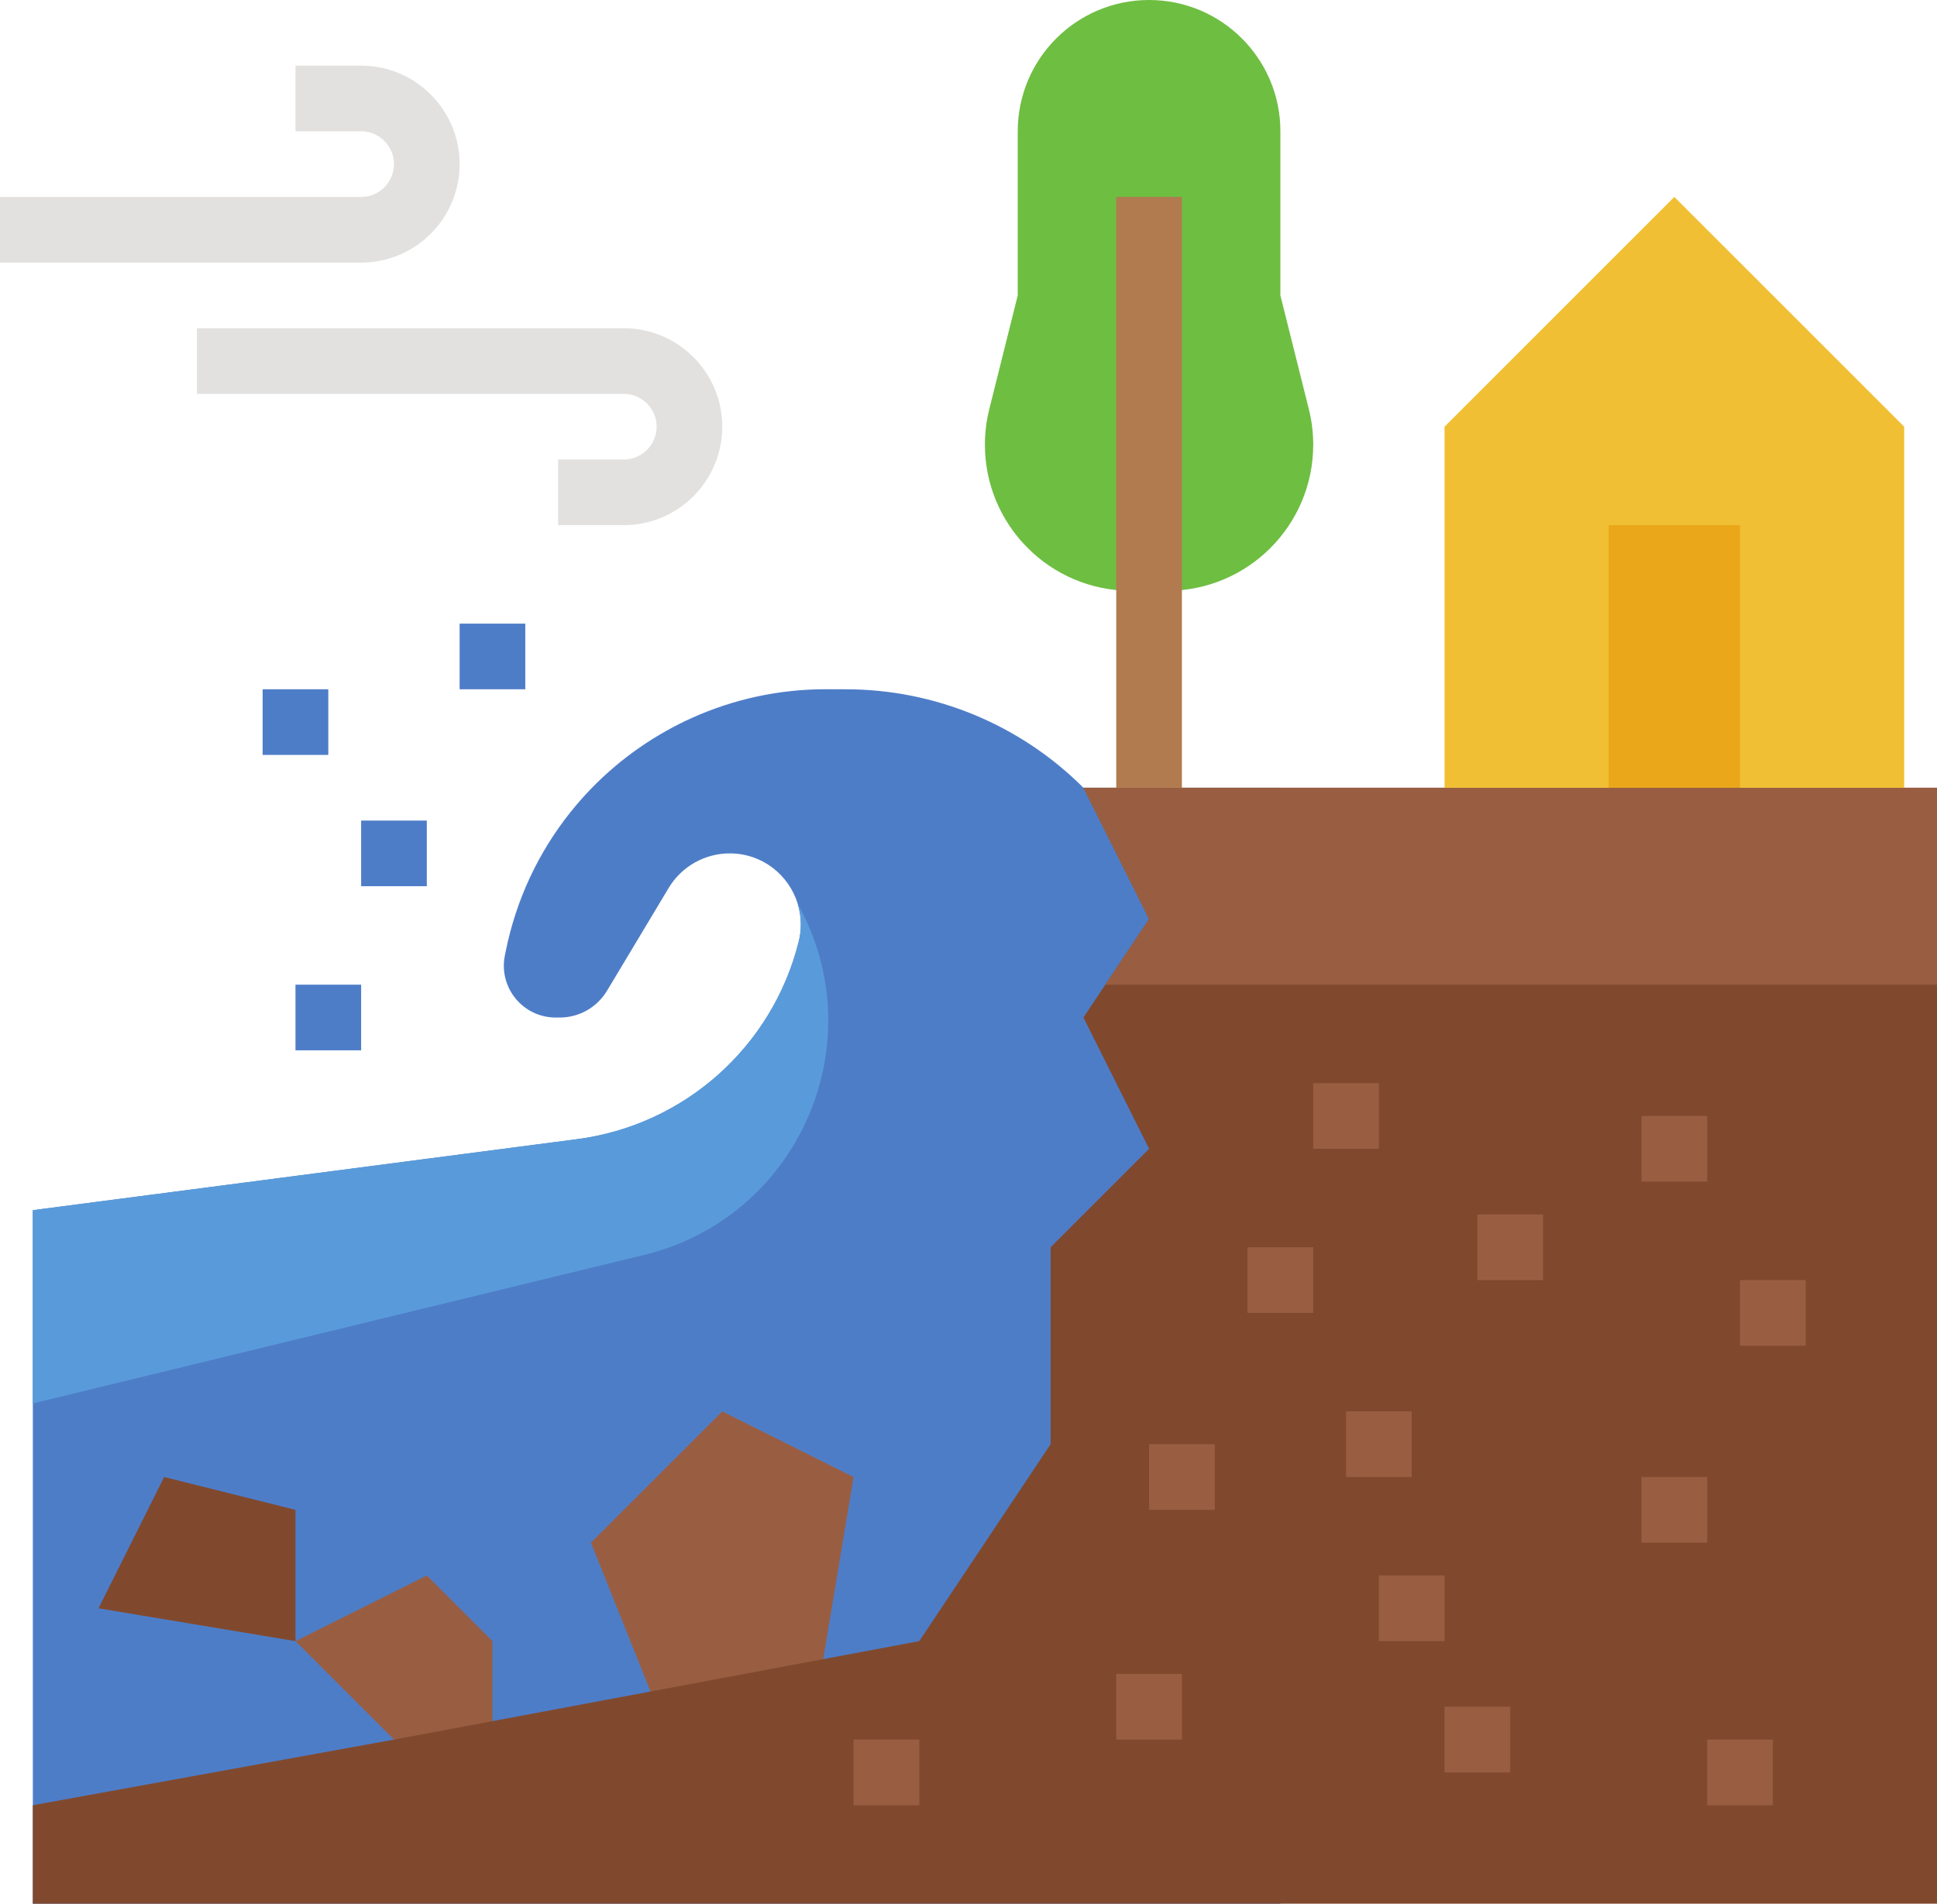 <?xml version="1.0" encoding="UTF-8"?><svg xmlns="http://www.w3.org/2000/svg" xmlns:xlink="http://www.w3.org/1999/xlink" height="464.0" preserveAspectRatio="xMidYMid meet" version="1.0" viewBox="16.0 24.0 472.0 464.0" width="472.0" zoomAndPan="magnify"><g><path d="M 264 96 L 264 56 C 264 38.328 278.328 24 296 24 C 313.672 24 328 38.328 328 56 L 328 96 L 334.938 123.746 C 335.645 126.57 336 129.473 336 132.383 C 336 152.055 320.055 168 300.383 168 L 291.617 168 C 271.945 168 256 152.055 256 132.383 C 256 129.473 256.355 126.57 257.062 123.746 L 264 96" fill="#6ebe42"/><path d="M 328 216 L 328 488 L 24 488 L 24 318.961 L 156.59 301.66 C 182.781 298.25 204.211 279.148 210.621 253.531 C 210.98 252.102 211.141 250.691 211.141 249.301 C 211.141 247.578 210.879 245.91 210.398 244.32 C 208.281 237.32 201.801 232 193.809 232 C 190.77 232 187.84 232.801 185.27 234.25 C 182.711 235.699 180.52 237.801 178.949 240.41 L 163.91 265.488 C 161.48 269.531 157.121 272 152.41 272.012 L 151.422 272.012 C 143.441 272.012 137.461 264.73 139.02 256.898 L 139.211 255.969 C 141.762 243.199 147.281 231.641 154.969 222 C 161.43 213.891 169.41 207.129 178.441 202.09 C 180.469 200.949 182.551 199.898 184.68 198.949 C 194.672 194.461 205.699 191.988 217.219 191.988 C 218.859 192 220.48 192 222.07 192 C 243.801 192 264.641 200.629 280 216 L 328 216" fill="#4e7dc8"/><path d="M 192 368 L 160 400 L 176 440 L 216 432 L 224 384 L 192 368" fill="#995e42"/><path d="M 88 424 L 88 392 L 56 384 L 40 416 L 88 424" fill="#80492e"/><path d="M 120 408 L 88 424 L 112 448 L 136 448 L 136 424 L 120 408" fill="#995e42"/><path d="M 488 216 L 488 488 L 24 488 L 24 464 L 112 448 L 240 424 L 272 376 L 272 328 L 296 304 L 280 272 L 285.328 264 L 296 248 L 280 216 L 488 216" fill="#80492e"/><path d="M 488 216 L 488 264 L 285.328 264 L 296 248 L 280 216 L 488 216" fill="#995e42"/><path d="M 480 128 L 480 216 L 368 216 L 368 128 L 424 72 L 480 128" fill="#f1bf33"/><path d="M 392 336 L 376 336 L 376 320 L 392 320 L 392 336" fill="#995e42"/><path d="M 336 344 L 320 344 L 320 328 L 336 328 L 336 344" fill="#995e42"/><path d="M 432 400 L 416 400 L 416 384 L 432 384 L 432 400" fill="#995e42"/><path d="M 360 384 L 344 384 L 344 368 L 360 368 L 360 384" fill="#995e42"/><path d="M 456 352 L 440 352 L 440 336 L 456 336 L 456 352" fill="#995e42"/><path d="M 448 464 L 432 464 L 432 448 L 448 448 L 448 464" fill="#995e42"/><path d="M 384 456 L 368 456 L 368 440 L 384 440 L 384 456" fill="#995e42"/><path d="M 240 464 L 224 464 L 224 448 L 240 448 L 240 464" fill="#995e42"/><path d="M 368 424 L 352 424 L 352 408 L 368 408 L 368 424" fill="#995e42"/><path d="M 312 392 L 296 392 L 296 376 L 312 376 L 312 392" fill="#995e42"/><path d="M 352 304 L 336 304 L 336 288 L 352 288 L 352 304" fill="#995e42"/><path d="M 104 88 L 16 88 L 16 72 L 104 72 C 108.41 72 112 68.41 112 64 C 112 59.59 108.41 56 104 56 L 88 56 L 88 40 L 104 40 C 117.234 40 128 50.766 128 64 C 128 77.234 117.234 88 104 88" fill="#e2e1df"/><path d="M 168 152 L 152 152 L 152 136 L 168 136 C 172.41 136 176 132.41 176 128 C 176 123.59 172.41 120 168 120 L 64 120 L 64 104 L 168 104 C 181.234 104 192 114.766 192 128 C 192 141.234 181.234 152 168 152" fill="#e2e1df"/><path d="M 120 240 L 104 240 L 104 224 L 120 224 L 120 240" fill="#4e7dc8"/><path d="M 96 208 L 80 208 L 80 192 L 96 192 L 96 208" fill="#4e7dc8"/><path d="M 104 280 L 88 280 L 88 264 L 104 264 L 104 280" fill="#4e7dc8"/><path d="M 144 192 L 128 192 L 128 176 L 144 176 L 144 192" fill="#4e7dc8"/><path d="M 172.68 329.93 L 24 366.059 L 24 318.961 L 156.59 301.66 C 182.781 298.25 204.211 279.148 210.621 253.531 C 210.98 252.102 211.141 250.691 211.141 249.301 C 211.141 247.578 210.879 245.91 210.398 244.32 C 229.281 278.309 210.5 320.93 172.68 329.93" fill="#599bda"/><path d="M 408 152 L 408 216 L 440 216 L 440 152 L 408 152" fill="#eaa71a"/><path d="M 432 312 L 416 312 L 416 296 L 432 296 L 432 312" fill="#995e42"/><path d="M 304 448 L 288 448 L 288 432 L 304 432 L 304 448" fill="#995e42"/><path d="M 304 216 L 288 216 L 288 72 L 304 72 L 304 216" fill="#b17a4f"/></g></svg>